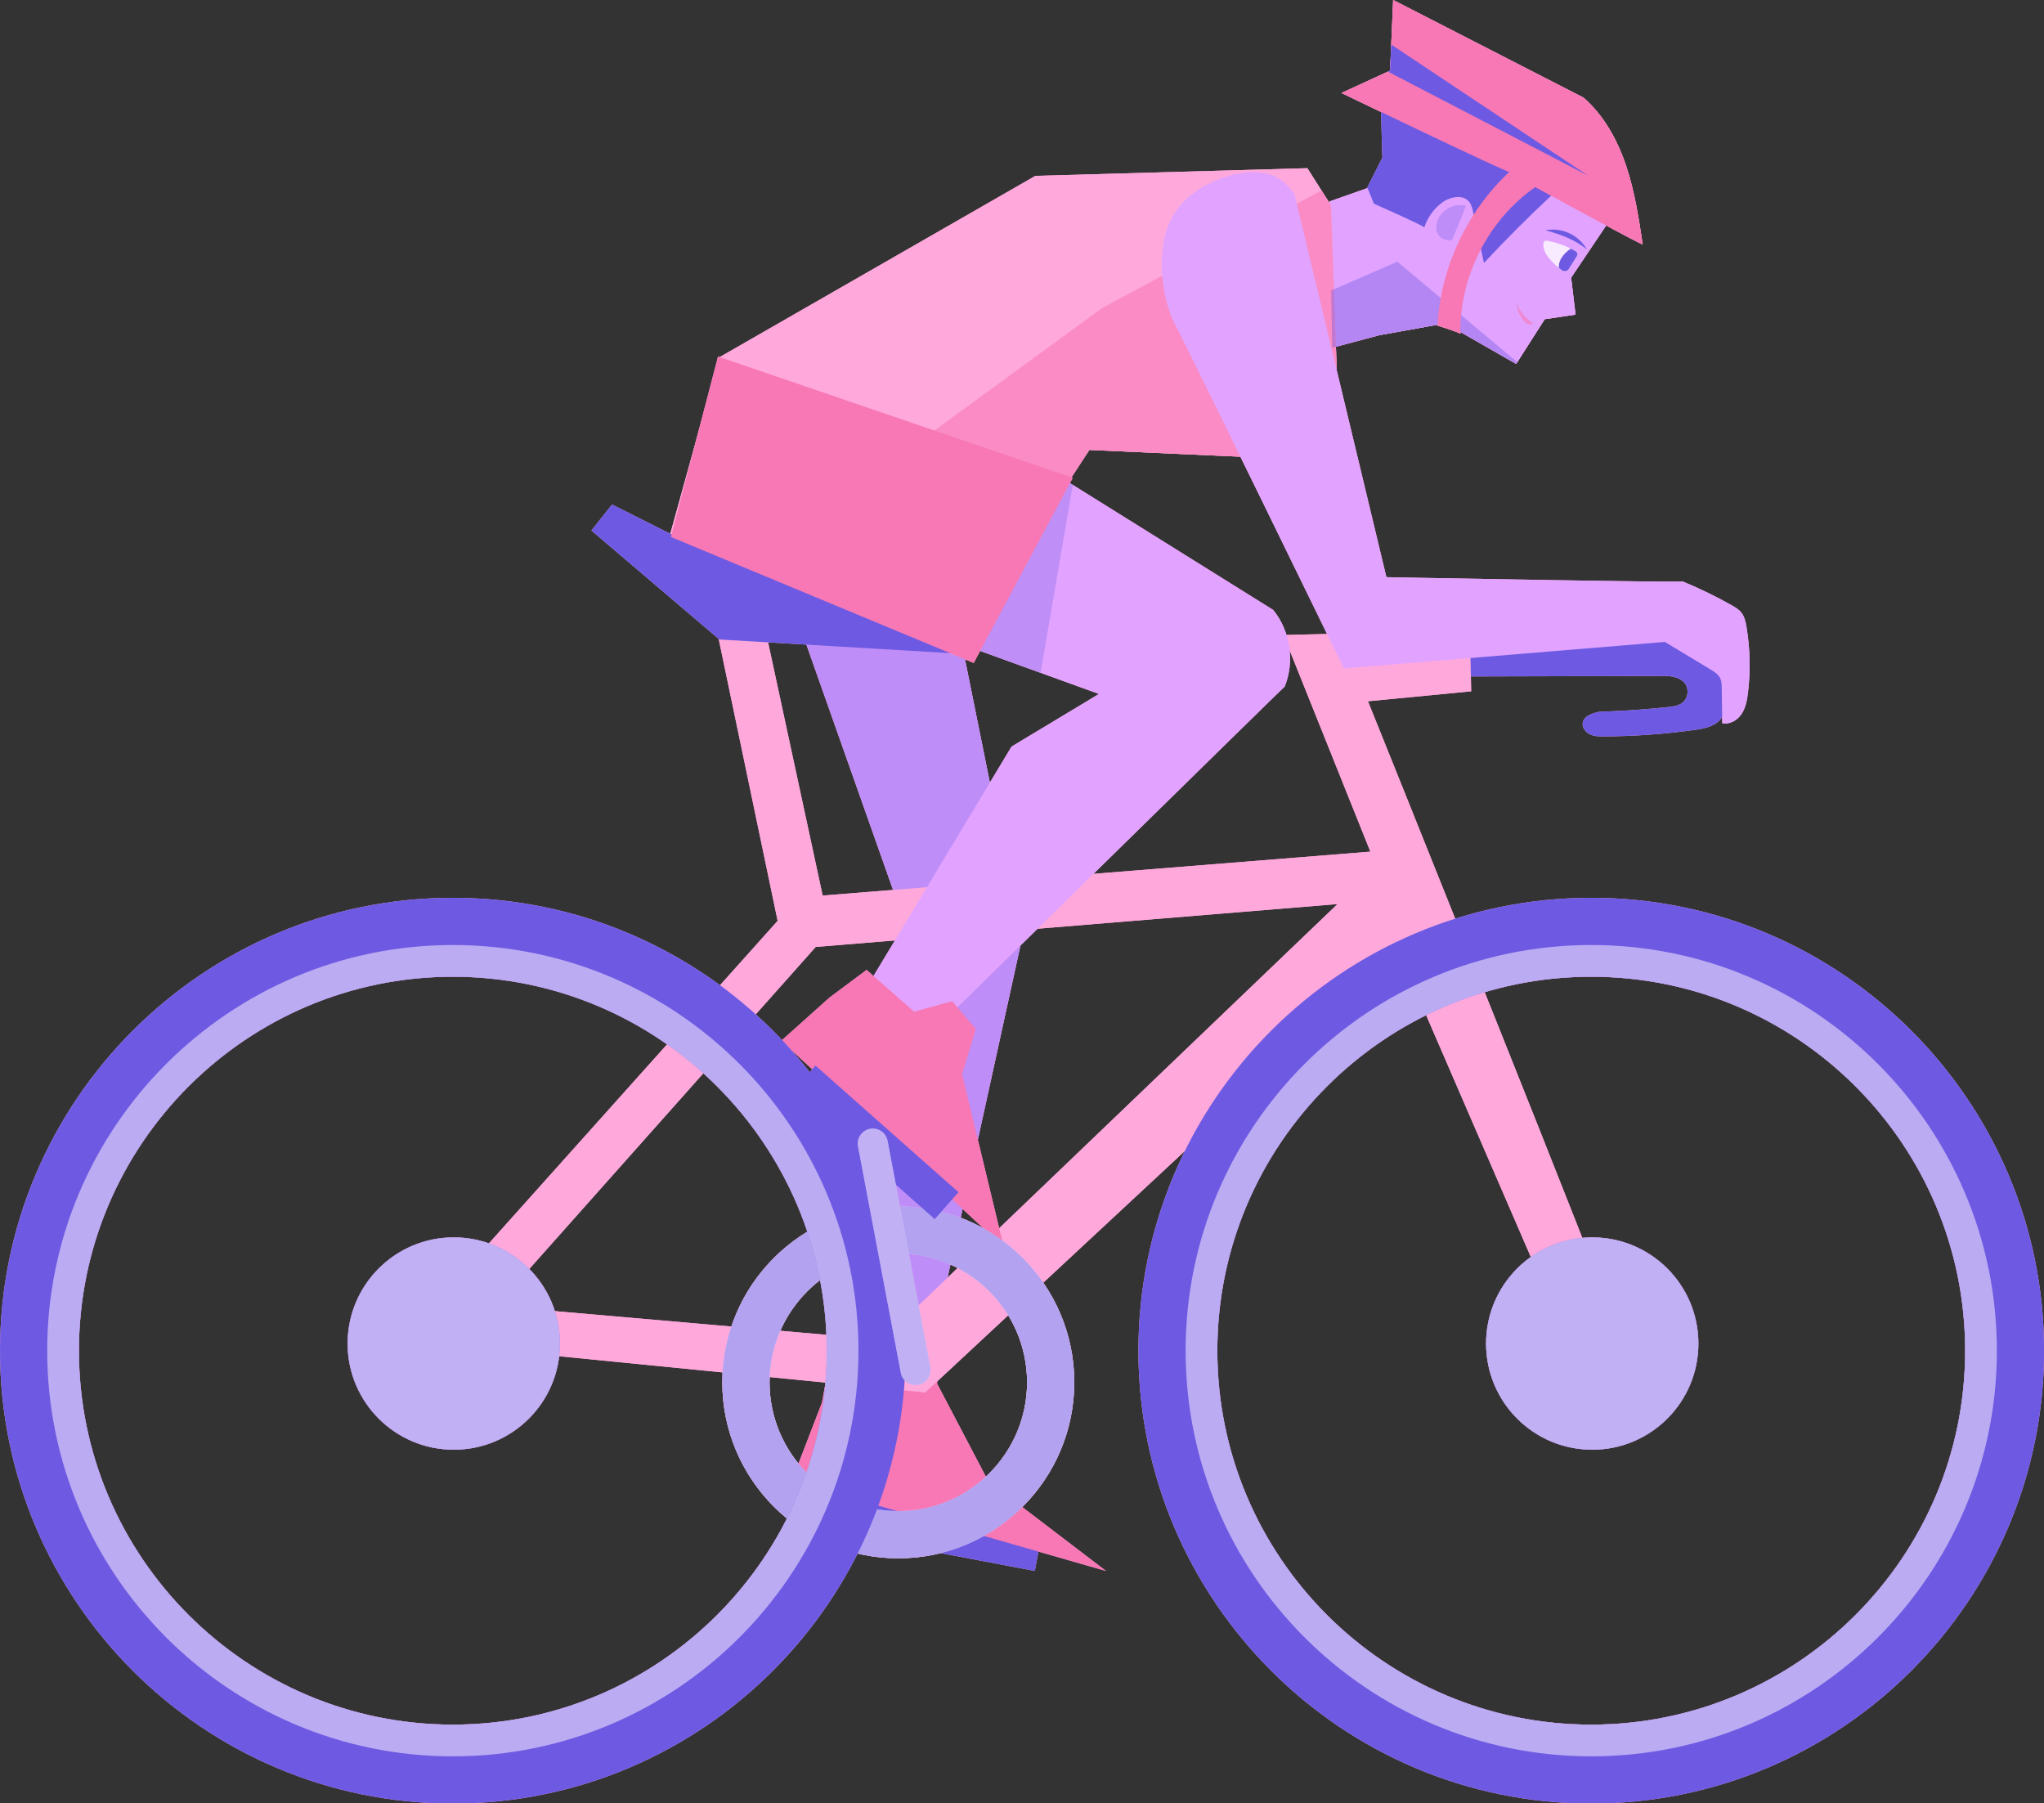 <?xml version="1.0" encoding="UTF-8" standalone="no"?><svg xmlns="http://www.w3.org/2000/svg" xmlns:xlink="http://www.w3.org/1999/xlink" clip-rule="evenodd" fill="#6e5ae2" fill-rule="evenodd" height="420.1" preserveAspectRatio="xMidYMid meet" stroke-linejoin="round" stroke-miterlimit="2" version="1" viewBox="0.0 0.0 476.2 420.1" width="476.2" zoomAndPan="magnify"><rect x="0.0" y="0.0" width="476.2" height="420.1" fill="#333333" stroke="none"/><g><g transform="translate(-11.89 -46.39)"><g id="change1_10"><path d="M333.56,70.02L333.94,83.1L330.31,90.29L331.07,95.09C331.07,95.09 343.67,100.34 344.96,100.6C346,98.84 347.26,97.2 348.7,95.75C349.13,95.32 349.6,94.89 350.18,94.71C351.14,94.42 352.2,94.9 352.87,95.66C353.53,96.42 353.87,97.4 354.16,98.36C355.47,102.73 356.09,107.27 356.7,111.79C363.74,104.28 370.78,96.76 377.95,89.14C363.98,81.59 349.47,75.08 333.56,70.02Z" fill="#ffa8dc" fill-rule="nonzero"/></g><g id="change1_11"><path d="M386.35,98.52L377.92,111.07L378.95,119.68L371.78,120.74L365.12,131.16L348.62,121.71L333.18,124.48L322.26,127.39L321.64,93.33L330.49,90.2L331.97,93.84C331.97,93.84 343.52,98.94 343.72,99.37C344.44,97.12 345.87,95.09 347.75,93.66C349.64,92.22 352.7,91.56 354.18,93.42C354.72,94.11 354.92,95 355.11,95.86C355.94,99.79 356.78,103.72 357.61,107.65C362.67,102.22 367.92,96.97 373.34,91.91L386.35,98.52Z" fill="#ffa8dc" fill-rule="nonzero"/></g><g id="change1_12"><path d="M379.25,106.07C378.76,106.85 377.97,108.12 377.41,109.01C377.05,109.58 376.28,109.72 375.74,109.32C374.69,108.53 373.7,107.66 372.86,106.65C372.36,106.05 371.91,105.39 371.66,104.65C371.47,104.11 371.4,103.51 371.49,102.95C371.54,102.62 371.87,102.39 372.2,102.45C374.43,102.84 376.63,103.57 378.97,104.92C379.38,105.15 379.5,105.68 379.25,106.07Z" fill="#ffa8dc" fill-rule="nonzero"/></g><g id="change1_13"><path d="M369.08,121.72C367.39,120.62 366.04,119 365.27,117.14C365.25,118.12 365.62,119.07 366.08,119.94C366.39,120.52 366.76,121.09 367.26,121.51C367.76,121.93 368.45,122.21 369.08,121.72Z" fill="#ffa8dc" fill-opacity="0.6" fill-rule="nonzero"/></g><g><g id="change1_44"><path d="M379.25,106.07C378.76,106.85 377.97,108.12 377.41,109.01C377.05,109.58 376.28,109.72 375.74,109.32C374.69,108.53 373.7,107.66 372.86,106.65C372.36,106.05 371.91,105.39 371.66,104.65C371.47,104.11 371.4,103.51 371.49,102.95C371.54,102.62 371.87,102.39 372.2,102.45C374.43,102.84 376.63,103.57 378.97,104.92C379.38,105.15 379.5,105.68 379.25,106.07Z" fill="#ffa8dc" fill-rule="nonzero"/></g><clipPath id="a"><g id="change2_5"><path d="M379.25,106.07C378.76,106.85 377.97,108.12 377.41,109.01C377.05,109.58 376.28,109.72 375.74,109.32C374.69,108.53 373.7,107.66 372.86,106.65C372.36,106.05 371.91,105.39 371.66,104.65C371.47,104.11 371.4,103.51 371.49,102.95C371.54,102.62 371.87,102.39 372.2,102.45C374.43,102.84 376.63,103.57 378.97,104.92C379.38,105.15 379.5,105.68 379.25,106.07Z" fill="inherit"/></g></clipPath><g clip-path="url(#a)" id="change1_41"><path d="M379.58,104.36C379.14,104.23 378.67,104.1 378.22,104.2C377.84,104.28 377.51,104.52 377.21,104.77C376.06,105.72 375.02,107.04 375.06,108.53C375.07,109.02 375.23,109.54 375.62,109.84C376.04,110.15 376.64,110.13 377.11,109.9C377.58,109.67 377.94,109.26 378.26,108.85C378.88,108.05 379.39,107.16 379.78,106.23C379.91,105.93 380.02,105.61 380.02,105.29C380.04,104.95 379.98,104.47 379.58,104.36Z" fill="#ffa8dc" fill-rule="nonzero"/></g></g><g id="change1_14"><path d="M350.15,102.39C350.15,102.39 353.38,94.72 353.36,94.33C350.65,93.61 347.54,95.33 346.7,98C346.5,98.65 346.41,99.34 346.54,100.01C346.79,101.37 347.82,102.42 350.15,102.39Z" fill="#ffa8dc" fill-opacity="0.3" fill-rule="nonzero"/></g><g id="change1_15"><path d="M191.07,171.95L234.15,187.31L249.91,265.37L227.61,366.97L206.44,362.77L215.77,293.35L225.45,269.26L191.07,171.95Z" fill="#ffa8dc" fill-rule="nonzero"/></g><g id="change1_16"><path d="M191.07,171.95L234.15,187.31L249.91,265.37L227.61,366.97L206.44,362.77L215.77,293.35L225.45,269.26L191.07,171.95Z" fill="#ffa8dc" fill-opacity="0.3" fill-rule="nonzero"/></g><g id="change1_45"><path d="M209.64 399.91H254.14V408.28H209.64z" fill="#ffa8dc" transform="rotate(10.713 231.886 404.105)"/></g><g id="change1_17"><path d="M205.36,362.17L224.23,365.1L226.78,358.15L230.87,359.63L230.21,368.71L242.11,391.4L269.57,412.35L196.36,391.35L203.39,373.13L205.36,362.17Z" fill="#ffa8dc" fill-rule="nonzero"/></g><g id="change1_18"><path d="M351.21,196.23L351.13,203.98C351.13,203.98 400.78,203.85 400.49,203.85C401.88,204.02 403.36,204.35 404.29,205.4C405.46,206.72 405.24,209.02 403.84,210.1C402.92,210.8 401.71,210.96 400.56,211.09C395.31,211.66 390.03,212 384.52,212.2C382.86,212.5 380.83,213.17 380.62,214.85C380.48,215.96 381.32,217.01 382.34,217.47C383.36,217.94 384.51,217.95 385.63,217.94C392.67,217.9 399.7,217.4 406.68,216.43C408.86,216.13 411.22,215.68 412.66,214.02C414.18,212.26 414.21,209.69 414.01,207.37C413.79,204.75 413.38,202.06 412.04,199.8C410.13,196.56 406.53,194.6 402.86,193.81C399.18,193.02 395.37,193.24 391.62,193.46C378.41,194.21 365.19,194.8 351.21,196.23Z" fill="#ffa8dc" fill-rule="nonzero"/></g><g><g id="change1_3"><path d="M388.22,355.07C388.83,354.34 330.59,209.75 330.59,209.75L354.64,207.43L354.35,193.23L310.92,194.32L331.15,244.78L203.55,255.01L190.66,195.21L179.32,195.21L193.06,260.9L105.5,358.7L227.45,370.77L337.77,268.15L376.64,357.93C377.15,359.98 379.76,360.64 381.87,360.52C383.46,360.43 385.08,360.1 386.37,359.17C387.66,358.25 388.54,356.63 388.22,355.07ZM217.55,358.48L127.52,350.63L201.93,266.98L323.5,256.99L217.55,358.48Z" fill="#ffa8dc" fill-rule="nonzero"/></g></g><g id="change1_19"><path d="M167.91,171.24L179.42,129.66L253.11,87.36L316.47,85.57L321.98,94.25L324.05,153.82L265.68,151.2L234.39,199.09L167.91,171.24Z" fill="#ffa8dc" fill-rule="nonzero"/></g><g id="change1_20"><path d="M258.14,157.05L234.68,196.01L267.92,208.05L247.56,220.3L214.46,275.3L228.53,287.36C228.53,287.36 310.93,206.47 311.2,206.31C313.57,200.47 312.5,193.37 308.52,188.48L258.14,157.05Z" fill="#ffa8dc" fill-rule="nonzero"/></g><g id="change1_21"><path d="M233.73,279.61L239.23,286.11L236.02,296.6L245.74,336.92L193.92,288.82L205.16,278.76L213.78,272.33L224.86,282.06L233.73,279.61Z" fill="#ffa8dc" fill-rule="nonzero"/></g><g id="change1_22"><path d="M382.61,458.28C328.99,458.28 285.36,414.65 285.36,361.03C285.36,307.41 328.99,263.78 382.61,263.78C436.23,263.78 479.86,307.41 479.86,361.03C479.86,414.65 436.24,458.28 382.61,458.28ZM382.61,273.92C334.58,273.92 295.5,313 295.5,361.03C295.5,409.06 334.58,448.14 382.61,448.14C430.64,448.14 469.72,409.06 469.72,361.03C469.72,313 430.64,273.92 382.61,273.92Z" fill="#ffa8dc" fill-rule="nonzero"/></g><g id="change1_23"><path d="M382.61,458.28C328.99,458.28 285.36,414.65 285.36,361.03C285.36,307.41 328.99,263.78 382.61,263.78C436.23,263.78 479.86,307.41 479.86,361.03C479.86,414.65 436.24,458.28 382.61,458.28ZM382.61,273.92C334.58,273.92 295.5,313 295.5,361.03C295.5,409.06 334.58,448.14 382.61,448.14C430.64,448.14 469.72,409.06 469.72,361.03C469.72,313 430.64,273.92 382.61,273.92Z" fill="#ffa8dc" fill-opacity="0.56" fill-rule="nonzero"/></g><g id="change1_24"><path d="M382.61,466.53C324.44,466.53 277.11,419.2 277.11,361.03C277.11,302.86 324.44,255.53 382.61,255.53C440.78,255.53 488.11,302.86 488.11,361.03C488.11,419.2 440.78,466.53 382.61,466.53ZM382.61,266.53C330.5,266.53 288.11,308.92 288.11,361.03C288.11,413.14 330.5,455.53 382.61,455.53C434.72,455.53 477.11,413.14 477.11,361.03C477.11,308.92 434.72,266.53 382.61,266.53Z" fill="#ffa8dc" fill-rule="nonzero"/></g><g id="change1_25"><path d="M221.17,409.4C198.56,409.4 180.17,391.01 180.17,368.4C180.17,345.79 198.56,327.4 221.17,327.4C243.78,327.4 262.17,345.79 262.17,368.4C262.17,391.01 243.78,409.4 221.17,409.4ZM221.17,338.4C204.63,338.4 191.17,351.86 191.17,368.4C191.17,384.94 204.63,398.4 221.17,398.4C237.71,398.4 251.17,384.94 251.17,368.4C251.17,351.86 237.71,338.4 221.17,338.4Z" fill="#ffa8dc" fill-rule="nonzero"/></g><g id="change1_26"><path d="M221.17,409.4C198.56,409.4 180.17,391.01 180.17,368.4C180.17,345.79 198.56,327.4 221.17,327.4C243.78,327.4 262.17,345.79 262.17,368.4C262.17,391.01 243.78,409.4 221.17,409.4ZM221.17,338.4C204.63,338.4 191.17,351.86 191.17,368.4C191.17,384.94 204.63,398.4 221.17,398.4C237.71,398.4 251.17,384.94 251.17,368.4C251.17,351.86 237.71,338.4 221.17,338.4Z" fill="#ffa8dc" fill-opacity="0.5" fill-rule="nonzero"/></g><g id="change1_27"><path d="M154.48,163.91L149.67,169.97L179.48,195.36L235.14,198.65L168.01,170.71L154.48,163.91Z" fill="#ffa8dc" fill-rule="nonzero"/></g><g opacity="0.6"><g id="change1_46"><path d="M167.91,171.24L179.42,129.66L253.11,87.36L316.47,85.57L321.98,94.25L324.05,153.82L265.68,151.2L234.39,199.09L167.91,171.24Z" fill="#ffa8dc" fill-opacity="0.6" fill-rule="nonzero"/></g><clipPath id="b"><g id="change2_2"><path d="M167.91,171.24L179.42,129.66L253.11,87.36L316.47,85.57L321.98,94.25L324.05,153.82L265.68,151.2L234.39,199.09L167.91,171.24Z" fill="inherit"/></g></clipPath><g clip-path="url(#b)" id="change1_43"><path d="M212.44,159.22L268.63,118.16L326.28,87.27L342.25,160.86L212.44,159.22Z" fill="#ffa8dc" fill-rule="nonzero"/></g></g><g id="change1_28"><path d="M313.48,91.66L334.89,180.84C334.89,180.84 403.43,182.15 403.89,181.83C407.78,183.43 411.57,185.26 415.23,187.33C416.11,187.83 417.01,188.35 417.62,189.15C418.33,190.08 418.59,191.28 418.78,192.44C419.63,197.48 419.75,202.65 419.13,207.72C418.92,209.47 418.6,211.26 417.62,212.73C416.64,214.2 414.85,215.24 413.13,214.85C413.09,212.1 413.05,209.36 413.01,206.61C413,205.86 412.98,205.09 412.67,204.41C412.23,203.47 411.29,202.88 410.4,202.34C406.86,200.2 403.31,198.07 399.77,195.93L324.98,202.11C324.98,202.11 285.54,121.22 285.2,121.15C283.17,116.34 282.28,111.05 282.63,105.84C282.82,102.96 283.4,100.06 284.71,97.48C287.38,92.21 292.85,88.82 298.56,87.28C301.05,86.61 303.66,86.24 306.21,86.66C308.75,87.08 311.23,88.34 313.48,91.66Z" fill="#ffa8dc" fill-rule="nonzero"/></g><g id="change1_29"><circle cx="382.84" cy="359.37" fill="#ffa8dc" r="24.73"/></g><g id="change1_30"><circle cx="382.84" cy="359.37" fill="#ffa8dc" fill-opacity="0.6" r="24.73"/></g><g id="change1_31"><path d="M117.39,458.28C63.77,458.28 20.14,414.65 20.14,361.03C20.14,307.41 63.77,263.78 117.39,263.78C171.01,263.78 214.64,307.41 214.64,361.03C214.64,414.65 171.01,458.28 117.39,458.28ZM117.39,273.92C69.36,273.92 30.28,313 30.28,361.03C30.28,409.06 69.36,448.14 117.39,448.14C165.42,448.14 204.5,409.06 204.5,361.03C204.5,313 165.42,273.92 117.39,273.92Z" fill="#ffa8dc" fill-rule="nonzero"/></g><g id="change1_32"><path d="M117.39,458.28C63.77,458.28 20.14,414.65 20.14,361.03C20.14,307.41 63.77,263.78 117.39,263.78C171.01,263.78 214.64,307.41 214.64,361.03C214.64,414.65 171.01,458.28 117.39,458.28ZM117.39,273.92C69.36,273.92 30.28,313 30.28,361.03C30.28,409.06 69.36,448.14 117.39,448.14C165.42,448.14 204.5,409.06 204.5,361.03C204.5,313 165.42,273.92 117.39,273.92Z" fill="#ffa8dc" fill-opacity="0.56" fill-rule="nonzero"/></g><g id="change1_33"><path d="M117.39,466.53C59.22,466.53 11.89,419.2 11.89,361.03C11.89,302.86 59.22,255.53 117.39,255.53C175.56,255.53 222.89,302.86 222.89,361.03C222.89,419.2 175.56,466.53 117.39,466.53ZM117.39,266.53C65.28,266.53 22.89,308.92 22.89,361.03C22.89,413.14 65.28,455.53 117.39,455.53C169.5,455.53 211.89,413.14 211.89,361.03C211.89,308.92 169.5,266.53 117.39,266.53Z" fill="#ffa8dc" fill-rule="nonzero"/></g><g id="change1_34"><circle cx="117.61" cy="359.37" fill="#ffa8dc" r="24.73"/></g><g id="change1_35"><circle cx="117.61" cy="359.37" fill="#ffa8dc" fill-opacity="0.6" r="24.73"/></g><g id="change1_4"><path d="M193.54 308.32H238.04V316.69H193.54z" fill="#ffa8dc" transform="rotate(41.513 215.783 312.47)"/></g><g id="change1_36"><path d="M225.2,369.05C223.55,369.05 222.08,367.88 221.76,366.2L211.79,313.44C211.43,311.54 212.68,309.71 214.58,309.35C216.48,308.99 218.31,310.24 218.67,312.14L228.64,364.9C229,366.8 227.75,368.63 225.85,368.99C225.63,369.03 225.41,369.05 225.2,369.05Z" fill="#ffa8dc" fill-rule="nonzero"/></g><g id="change1_37"><path d="M225.2,369.05C223.55,369.05 222.08,367.88 221.76,366.2L211.79,313.44C211.43,311.54 212.68,309.71 214.58,309.35C216.48,308.99 218.31,310.24 218.67,312.14L228.64,364.9C229,366.8 227.75,368.63 225.85,368.99C225.63,369.03 225.41,369.05 225.2,369.05Z" fill="#ffa8dc" fill-opacity="0.4" fill-rule="nonzero"/></g><g opacity="0.3"><g id="change1_9"><path d="M258.14,157.05L234.68,196.01L267.92,208.05L247.56,220.3L214.46,275.3L228.53,287.36C228.53,287.36 310.93,206.47 311.2,206.31C313.57,200.47 312.5,193.37 308.52,188.48L258.14,157.05Z" fill="#ffa8dc" fill-opacity="0.3" fill-rule="nonzero"/></g><clipPath id="c"><g id="change2_10"><path d="M258.14,157.05L234.68,196.01L267.92,208.05L247.56,220.3L214.46,275.3L228.53,287.36C228.53,287.36 310.93,206.47 311.2,206.31C313.57,200.47 312.5,193.37 308.52,188.48L258.14,157.05Z" fill="inherit"/></g></clipPath><g clip-path="url(#c)" id="change1_7"><path d="M262.7,154.19L253.37,208.69L235.14,202.92L262.7,154.19Z" fill="#ffa8dc" fill-opacity="0.95" fill-rule="nonzero"/></g></g><g id="change1_38"><path d="M179.17,129.45L261.82,157.7L238.74,200.83L168.2,171.48L179.17,129.45Z" fill="#ffa8dc" fill-rule="nonzero"/></g><g><g id="change1_5"><path d="M386.35,98.52L377.92,111.07L378.95,119.68L371.78,120.74L365.12,131.16L348.62,121.71L333.18,124.48L322.26,127.39L321.64,93.33L330.49,90.2L331.97,93.84C331.97,93.84 343.52,98.94 343.72,99.37C344.44,97.12 345.87,95.09 347.75,93.66C349.64,92.22 352.7,91.56 354.18,93.42C354.72,94.11 354.92,95 355.11,95.86C355.94,99.79 356.78,103.72 357.61,107.65C362.67,102.22 367.92,96.97 373.34,91.91L386.35,98.52Z" fill="#ffa8dc" fill-rule="nonzero"/></g><clipPath id="d"><g id="change2_29"><path d="M386.35,98.52L377.92,111.07L378.95,119.68L371.78,120.74L365.12,131.16L348.62,121.71L333.18,124.48L322.26,127.39L321.64,93.33L330.49,90.2L331.97,93.84C331.97,93.84 343.52,98.94 343.72,99.37C344.44,97.12 345.87,95.09 347.75,93.66C349.64,92.22 352.7,91.56 354.18,93.42C354.72,94.11 354.92,95 355.11,95.86C355.94,99.79 356.78,103.72 357.61,107.65C362.67,102.22 367.92,96.97 373.34,91.91L386.35,98.52Z" fill="inherit"/></g></clipPath><g clip-path="url(#d)" id="change1_1"><path d="M366.52,131.71L337.43,107.35L317.79,115.91L325.02,137.92L366.52,131.71Z" fill="#ffa8dc" fill-opacity="0.4" fill-rule="nonzero"/></g></g><g id="change1_39"><path d="M336.46,46.39L335.75,62.84L324.42,68.05C324.42,68.05 363.37,86.82 363.53,86.43C353.65,95.63 347.51,108.75 346.79,122.24C346.79,122.24 352.03,123.84 352.13,124.2C351.87,110.88 358.62,97.61 369.55,89.98C369.55,89.98 394.61,103.65 394.6,103.32C393.66,97.11 392.71,90.86 390.7,84.91C388.69,78.96 385.54,73.26 380.8,69.13L336.46,46.39Z" fill="#ffa8dc" fill-rule="nonzero"/></g><g id="change1_40"><path d="M381.59,104.48C380.65,102.84 379.19,101.5 377.47,100.71C375.75,99.92 373.78,99.68 371.92,100.03C375.4,100.95 378.88,102.26 381.59,104.48Z" fill="#ffa8dc" fill-rule="nonzero"/></g><g><g id="change1_42"><path d="M336.46,46.39L335.75,62.84L324.42,68.05C324.42,68.05 363.37,86.82 363.53,86.43C353.65,95.63 347.51,108.75 346.79,122.24C346.79,122.24 352.03,123.84 352.13,124.2C351.87,110.88 358.62,97.61 369.55,89.98C369.55,89.98 394.61,103.65 394.6,103.32C393.66,97.11 392.71,90.86 390.7,84.91C388.69,78.96 385.54,73.26 380.8,69.13L336.46,46.39Z" fill="#ffa8dc" fill-rule="nonzero"/></g><clipPath id="e"><g id="change2_6"><path d="M336.46,46.39L335.75,62.84L324.42,68.05C324.42,68.05 363.37,86.82 363.53,86.43C353.65,95.63 347.51,108.75 346.79,122.24C346.79,122.24 352.03,123.84 352.13,124.2C351.87,110.88 358.62,97.61 369.55,89.98C369.55,89.98 394.61,103.65 394.6,103.32C393.66,97.11 392.71,90.86 390.7,84.91C388.69,78.96 385.54,73.26 380.8,69.13L336.46,46.39Z" fill="inherit"/></g></clipPath><g clip-path="url(#e)" id="change1_2"><path d="M331.43,61.09L381.87,87.31L332.7,54.56L331.43,61.09Z" fill="#ffa8dc" fill-rule="nonzero"/></g></g></g><g transform="translate(-11.89 -46.39)"><g id="change2_11"><path d="M333.56,70.02L333.94,83.1L330.31,90.29L331.07,95.09C331.07,95.09 343.67,100.34 344.96,100.6C346,98.84 347.26,97.2 348.7,95.75C349.13,95.32 349.6,94.89 350.18,94.71C351.14,94.42 352.2,94.9 352.87,95.66C353.53,96.42 353.87,97.4 354.16,98.36C355.47,102.73 356.09,107.27 356.7,111.79C363.74,104.28 370.78,96.76 377.95,89.14C363.98,81.59 349.47,75.08 333.56,70.02Z" fill="inherit" fill-rule="nonzero"/></g><g id="change3_1"><path d="M386.35,98.52L377.92,111.07L378.95,119.68L371.78,120.74L365.12,131.16L348.62,121.71L333.18,124.48L322.26,127.39L321.64,93.33L330.49,90.2L331.97,93.84C331.97,93.84 343.52,98.94 343.72,99.37C344.44,97.12 345.87,95.09 347.75,93.66C349.64,92.22 352.7,91.56 354.18,93.42C354.72,94.11 354.92,95 355.11,95.86C355.94,99.79 356.78,103.72 357.61,107.65C362.67,102.22 367.92,96.97 373.34,91.91L386.35,98.52Z" fill="#e1a3ff" fill-rule="nonzero"/></g><g id="change4_1"><path d="M379.25,106.07C378.76,106.85 377.97,108.12 377.41,109.01C377.05,109.58 376.28,109.72 375.74,109.32C374.69,108.53 373.7,107.66 372.86,106.65C372.36,106.05 371.91,105.39 371.66,104.65C371.47,104.11 371.4,103.51 371.49,102.95C371.54,102.62 371.87,102.39 372.2,102.45C374.43,102.84 376.63,103.57 378.97,104.92C379.38,105.15 379.5,105.68 379.25,106.07Z" fill="#f8eaff" fill-rule="nonzero"/></g><g id="change5_2"><path d="M369.08,121.72C367.39,120.62 366.04,119 365.27,117.14C365.25,118.12 365.62,119.07 366.08,119.94C366.39,120.52 366.76,121.09 367.26,121.51C367.76,121.93 368.45,122.21 369.08,121.72Z" fill="#f778b4" fill-opacity="0.6" fill-rule="nonzero"/></g><g><clipPath id="f"><g id="change2_9"><path d="M379.25,106.07C378.76,106.85 377.97,108.12 377.41,109.01C377.05,109.58 376.28,109.72 375.74,109.32C374.69,108.53 373.7,107.66 372.86,106.65C372.36,106.05 371.91,105.39 371.66,104.65C371.47,104.11 371.4,103.51 371.49,102.95C371.54,102.62 371.87,102.39 372.2,102.45C374.43,102.84 376.63,103.57 378.97,104.92C379.38,105.15 379.5,105.68 379.25,106.07Z" fill="inherit"/></g></clipPath><g clip-path="url(#f)" id="change2_7"><path d="M379.58,104.36C379.14,104.23 378.67,104.1 378.22,104.2C377.84,104.28 377.51,104.52 377.21,104.77C376.06,105.72 375.02,107.04 375.06,108.53C375.07,109.02 375.23,109.54 375.62,109.84C376.04,110.15 376.64,110.13 377.11,109.9C377.58,109.67 377.94,109.26 378.26,108.85C378.88,108.05 379.39,107.16 379.78,106.23C379.91,105.93 380.02,105.61 380.02,105.29C380.04,104.95 379.98,104.47 379.58,104.36Z" fill="inherit" fill-rule="nonzero"/></g></g><g id="change2_12"><path d="M350.15,102.39C350.15,102.39 353.38,94.72 353.36,94.33C350.65,93.61 347.54,95.33 346.7,98C346.5,98.65 346.41,99.34 346.54,100.01C346.79,101.37 347.82,102.42 350.15,102.39Z" fill="inherit" fill-opacity="0.3" fill-rule="nonzero"/></g><g id="change3_2"><path d="M191.07,171.95L234.15,187.31L249.91,265.37L227.61,366.97L206.44,362.77L215.77,293.35L225.45,269.26L191.07,171.95Z" fill="#e1a3ff" fill-rule="nonzero"/></g><g id="change2_13"><path d="M191.07,171.95L234.15,187.31L249.91,265.37L227.61,366.97L206.44,362.77L215.77,293.35L225.45,269.26L191.07,171.95Z" fill="inherit" fill-opacity="0.3" fill-rule="nonzero"/></g><g id="change2_3"><path d="M209.64 399.91H254.14V408.28H209.64z" fill="inherit" transform="rotate(10.713 231.886 404.105)"/></g><g id="change5_3"><path d="M205.36,362.17L224.23,365.1L226.78,358.15L230.87,359.63L230.21,368.71L242.11,391.4L269.57,412.35L196.36,391.35L203.39,373.13L205.36,362.17Z" fill="#f778b4" fill-rule="nonzero"/></g><g id="change2_14"><path d="M351.21,196.23L351.13,203.98C351.13,203.98 400.78,203.85 400.49,203.85C401.88,204.02 403.36,204.35 404.29,205.4C405.46,206.72 405.24,209.02 403.84,210.1C402.92,210.8 401.71,210.96 400.56,211.09C395.31,211.66 390.03,212 384.52,212.2C382.86,212.5 380.83,213.17 380.62,214.85C380.48,215.96 381.32,217.01 382.34,217.47C383.36,217.94 384.51,217.95 385.63,217.94C392.67,217.9 399.7,217.4 406.68,216.43C408.86,216.13 411.22,215.68 412.66,214.02C414.18,212.26 414.21,209.69 414.01,207.37C413.79,204.75 413.38,202.06 412.04,199.8C410.13,196.56 406.53,194.6 402.86,193.81C399.18,193.02 395.37,193.24 391.62,193.46C378.41,194.21 365.19,194.8 351.21,196.23Z" fill="inherit" fill-rule="nonzero"/></g><g><g id="change1_6"><path d="M388.22,355.07C388.83,354.34 330.59,209.75 330.59,209.75L354.64,207.43L354.35,193.23L310.92,194.32L331.15,244.78L203.55,255.01L190.66,195.21L179.32,195.21L193.06,260.9L105.5,358.7L227.45,370.77L337.77,268.15L376.64,357.93C377.15,359.98 379.76,360.64 381.87,360.52C383.46,360.43 385.08,360.1 386.37,359.17C387.66,358.25 388.54,356.63 388.22,355.07ZM217.55,358.48L127.52,350.63L201.93,266.98L323.5,256.99L217.55,358.48Z" fill="#ffa8dc" fill-rule="nonzero"/></g></g><g id="change1_8"><path d="M167.91,171.24L179.42,129.66L253.11,87.36L316.47,85.57L321.98,94.25L324.05,153.82L265.68,151.2L234.39,199.09L167.91,171.24Z" fill="#ffa8dc" fill-rule="nonzero"/></g><g id="change3_3"><path d="M258.14,157.05L234.68,196.01L267.92,208.05L247.56,220.3L214.46,275.3L228.53,287.36C228.53,287.36 310.93,206.47 311.2,206.31C313.57,200.47 312.5,193.37 308.52,188.48L258.14,157.05Z" fill="#e1a3ff" fill-rule="nonzero"/></g><g id="change5_4"><path d="M233.73,279.61L239.23,286.11L236.02,296.6L245.74,336.92L193.92,288.82L205.16,278.76L213.78,272.33L224.86,282.06L233.73,279.61Z" fill="#f778b4" fill-rule="nonzero"/></g><g id="change2_15"><path d="M382.61,458.28C328.99,458.28 285.36,414.65 285.36,361.03C285.36,307.41 328.99,263.78 382.61,263.78C436.23,263.78 479.86,307.41 479.86,361.03C479.86,414.65 436.24,458.28 382.61,458.28ZM382.61,273.92C334.58,273.92 295.5,313 295.5,361.03C295.5,409.06 334.58,448.14 382.61,448.14C430.64,448.14 469.72,409.06 469.72,361.03C469.72,313 430.64,273.92 382.61,273.92Z" fill="inherit" fill-rule="nonzero"/></g><g id="change4_2"><path d="M382.61,458.28C328.99,458.28 285.36,414.65 285.36,361.03C285.36,307.41 328.99,263.78 382.61,263.78C436.23,263.78 479.86,307.41 479.86,361.03C479.86,414.65 436.24,458.28 382.61,458.28ZM382.61,273.92C334.58,273.92 295.5,313 295.5,361.03C295.5,409.06 334.58,448.14 382.61,448.14C430.64,448.14 469.72,409.06 469.72,361.03C469.72,313 430.64,273.92 382.61,273.92Z" fill="#f8eaff" fill-opacity="0.56" fill-rule="nonzero"/></g><g id="change2_16"><path d="M382.61,466.53C324.44,466.53 277.11,419.2 277.11,361.03C277.11,302.86 324.44,255.53 382.61,255.53C440.78,255.53 488.11,302.86 488.11,361.03C488.11,419.2 440.78,466.53 382.61,466.53ZM382.61,266.53C330.5,266.53 288.11,308.92 288.11,361.03C288.11,413.14 330.5,455.53 382.61,455.53C434.72,455.53 477.11,413.14 477.11,361.03C477.11,308.92 434.72,266.53 382.61,266.53Z" fill="inherit" fill-rule="nonzero"/></g><g id="change4_3"><path d="M221.17,409.4C198.56,409.4 180.17,391.01 180.17,368.4C180.17,345.79 198.56,327.4 221.17,327.4C243.78,327.4 262.17,345.79 262.17,368.4C262.17,391.01 243.78,409.4 221.17,409.4ZM221.17,338.4C204.63,338.4 191.17,351.86 191.17,368.4C191.17,384.94 204.63,398.4 221.17,398.4C237.71,398.4 251.17,384.94 251.17,368.4C251.17,351.86 237.71,338.4 221.17,338.4Z" fill="#f8eaff" fill-rule="nonzero"/></g><g id="change2_17"><path d="M221.17,409.4C198.56,409.4 180.17,391.01 180.17,368.4C180.17,345.79 198.56,327.4 221.17,327.4C243.78,327.4 262.17,345.79 262.17,368.4C262.17,391.01 243.78,409.4 221.17,409.4ZM221.17,338.4C204.63,338.4 191.17,351.86 191.17,368.4C191.17,384.94 204.63,398.4 221.17,398.4C237.71,398.4 251.17,384.94 251.17,368.4C251.17,351.86 237.71,338.4 221.17,338.4Z" fill="inherit" fill-opacity="0.5" fill-rule="nonzero"/></g><g id="change2_18"><path d="M154.48,163.91L149.67,169.97L179.48,195.36L235.14,198.65L168.01,170.71L154.48,163.91Z" fill="inherit" fill-rule="nonzero"/></g><g opacity="0.6"><clipPath id="g"><g id="change2_1"><path d="M167.91,171.24L179.42,129.66L253.11,87.36L316.47,85.57L321.98,94.25L324.05,153.82L265.68,151.2L234.39,199.09L167.91,171.24Z" fill="inherit"/></g></clipPath><g clip-path="url(#g)" id="change5_1"><path d="M212.44,159.22L268.63,118.16L326.28,87.27L342.25,160.86L212.44,159.22Z" fill="#f778b4" fill-rule="nonzero"/></g></g><g id="change3_4"><path d="M313.48,91.66L334.89,180.84C334.89,180.84 403.43,182.15 403.89,181.83C407.78,183.43 411.57,185.26 415.23,187.33C416.11,187.83 417.01,188.35 417.62,189.15C418.33,190.08 418.59,191.28 418.78,192.44C419.63,197.48 419.75,202.65 419.13,207.72C418.92,209.47 418.6,211.26 417.62,212.73C416.64,214.2 414.85,215.24 413.13,214.85C413.09,212.1 413.05,209.36 413.01,206.61C413,205.86 412.98,205.09 412.67,204.41C412.23,203.47 411.29,202.88 410.4,202.34C406.86,200.2 403.31,198.07 399.77,195.93L324.98,202.11C324.98,202.11 285.54,121.22 285.2,121.15C283.17,116.34 282.28,111.05 282.63,105.84C282.82,102.96 283.4,100.06 284.71,97.48C287.38,92.21 292.85,88.82 298.56,87.28C301.05,86.61 303.66,86.24 306.21,86.66C308.75,87.08 311.23,88.34 313.48,91.66Z" fill="#e1a3ff" fill-rule="nonzero"/></g><g id="change2_19"><circle cx="382.84" cy="359.37" fill="inherit" r="24.73"/></g><g id="change4_4"><circle cx="382.84" cy="359.37" fill="#f8eaff" fill-opacity="0.6" r="24.73"/></g><g id="change2_20"><path d="M117.39,458.28C63.77,458.28 20.14,414.65 20.14,361.03C20.14,307.41 63.77,263.78 117.39,263.78C171.01,263.78 214.64,307.41 214.64,361.03C214.64,414.65 171.01,458.28 117.39,458.28ZM117.39,273.92C69.36,273.92 30.28,313 30.28,361.03C30.28,409.06 69.36,448.14 117.39,448.14C165.42,448.14 204.5,409.06 204.5,361.03C204.5,313 165.42,273.92 117.39,273.92Z" fill="inherit" fill-rule="nonzero"/></g><g id="change4_5"><path d="M117.39,458.28C63.77,458.28 20.14,414.65 20.14,361.03C20.14,307.41 63.77,263.78 117.39,263.78C171.01,263.78 214.64,307.41 214.64,361.03C214.64,414.65 171.01,458.28 117.39,458.28ZM117.39,273.92C69.36,273.92 30.28,313 30.28,361.03C30.28,409.06 69.36,448.14 117.39,448.14C165.42,448.14 204.5,409.06 204.5,361.03C204.5,313 165.42,273.92 117.39,273.92Z" fill="#f8eaff" fill-opacity="0.56" fill-rule="nonzero"/></g><g id="change2_21"><path d="M117.39,466.53C59.22,466.53 11.89,419.2 11.89,361.03C11.89,302.86 59.22,255.53 117.39,255.53C175.56,255.53 222.89,302.86 222.89,361.03C222.89,419.2 175.56,466.53 117.39,466.53ZM117.39,266.53C65.28,266.53 22.89,308.92 22.89,361.03C22.89,413.14 65.28,455.53 117.39,455.53C169.5,455.53 211.89,413.14 211.89,361.03C211.89,308.92 169.5,266.53 117.39,266.53Z" fill="inherit" fill-rule="nonzero"/></g><g id="change2_22"><circle cx="117.61" cy="359.37" fill="inherit" r="24.73"/></g><g id="change4_6"><circle cx="117.61" cy="359.37" fill="#f8eaff" fill-opacity="0.6" r="24.73"/></g><g id="change2_27"><path d="M193.54 308.32H238.04V316.69H193.54z" fill="inherit" transform="rotate(41.513 215.783 312.47)"/></g><g id="change4_7"><path d="M225.2,369.05C223.55,369.05 222.08,367.88 221.76,366.2L211.79,313.44C211.43,311.54 212.68,309.71 214.58,309.35C216.48,308.99 218.31,310.24 218.67,312.14L228.64,364.9C229,366.8 227.75,368.63 225.85,368.99C225.63,369.03 225.41,369.05 225.2,369.05Z" fill="#f8eaff" fill-rule="nonzero"/></g><g id="change2_23"><path d="M225.2,369.05C223.55,369.05 222.08,367.88 221.76,366.2L211.79,313.44C211.43,311.54 212.68,309.71 214.58,309.35C216.48,308.99 218.31,310.24 218.67,312.14L228.64,364.9C229,366.8 227.75,368.63 225.85,368.99C225.63,369.03 225.41,369.05 225.2,369.05Z" fill="inherit" fill-opacity="0.4" fill-rule="nonzero"/></g><g opacity="0.3"><clipPath id="h"><g id="change2_28"><path d="M258.14,157.05L234.68,196.01L267.92,208.05L247.56,220.3L214.46,275.3L228.53,287.36C228.53,287.36 310.93,206.47 311.2,206.31C313.57,200.47 312.5,193.37 308.52,188.48L258.14,157.05Z" fill="inherit"/></g></clipPath><g clip-path="url(#h)" id="change2_30"><path d="M262.7,154.19L253.37,208.69L235.14,202.92L262.7,154.19Z" fill="inherit" fill-opacity="0.95" fill-rule="nonzero"/></g></g><g id="change5_5"><path d="M179.17,129.45L261.82,157.7L238.74,200.83L168.2,171.48L179.17,129.45Z" fill="#f778b4" fill-rule="nonzero"/></g><g><clipPath id="i"><g id="change2_25"><path d="M386.35,98.52L377.92,111.07L378.95,119.68L371.78,120.74L365.12,131.16L348.62,121.71L333.18,124.48L322.26,127.39L321.64,93.33L330.49,90.2L331.97,93.84C331.97,93.84 343.52,98.94 343.72,99.37C344.44,97.12 345.87,95.09 347.75,93.66C349.64,92.22 352.7,91.56 354.18,93.42C354.72,94.11 354.92,95 355.11,95.86C355.94,99.79 356.78,103.72 357.61,107.65C362.67,102.22 367.92,96.97 373.34,91.91L386.35,98.52Z" fill="inherit"/></g></clipPath><g clip-path="url(#i)" id="change2_4"><path d="M366.52,131.71L337.43,107.35L317.79,115.91L325.02,137.92L366.52,131.71Z" fill="inherit" fill-opacity="0.4" fill-rule="nonzero"/></g></g><g id="change5_6"><path d="M336.46,46.39L335.75,62.84L324.42,68.05C324.42,68.05 363.37,86.82 363.53,86.43C353.65,95.63 347.51,108.75 346.79,122.24C346.79,122.24 352.03,123.84 352.13,124.2C351.87,110.88 358.62,97.61 369.55,89.98C369.55,89.98 394.61,103.65 394.6,103.32C393.66,97.11 392.71,90.86 390.7,84.91C388.69,78.96 385.54,73.26 380.8,69.13L336.46,46.39Z" fill="#f778b4" fill-rule="nonzero"/></g><g id="change2_24"><path d="M381.59,104.48C380.65,102.84 379.19,101.5 377.47,100.71C375.75,99.92 373.78,99.68 371.92,100.03C375.4,100.95 378.88,102.26 381.59,104.48Z" fill="inherit" fill-rule="nonzero"/></g><g><clipPath id="j"><g id="change2_8"><path d="M336.46,46.39L335.75,62.84L324.42,68.05C324.42,68.05 363.37,86.82 363.53,86.43C353.65,95.63 347.51,108.75 346.79,122.24C346.79,122.24 352.03,123.84 352.13,124.2C351.87,110.88 358.62,97.61 369.55,89.98C369.55,89.98 394.61,103.65 394.6,103.32C393.66,97.11 392.71,90.86 390.7,84.91C388.69,78.96 385.54,73.26 380.8,69.13L336.46,46.39Z" fill="inherit"/></g></clipPath><g clip-path="url(#j)" id="change2_26"><path d="M331.43,61.09L381.87,87.31L332.7,54.56L331.43,61.09Z" fill="inherit" fill-rule="nonzero"/></g></g></g></g></svg>